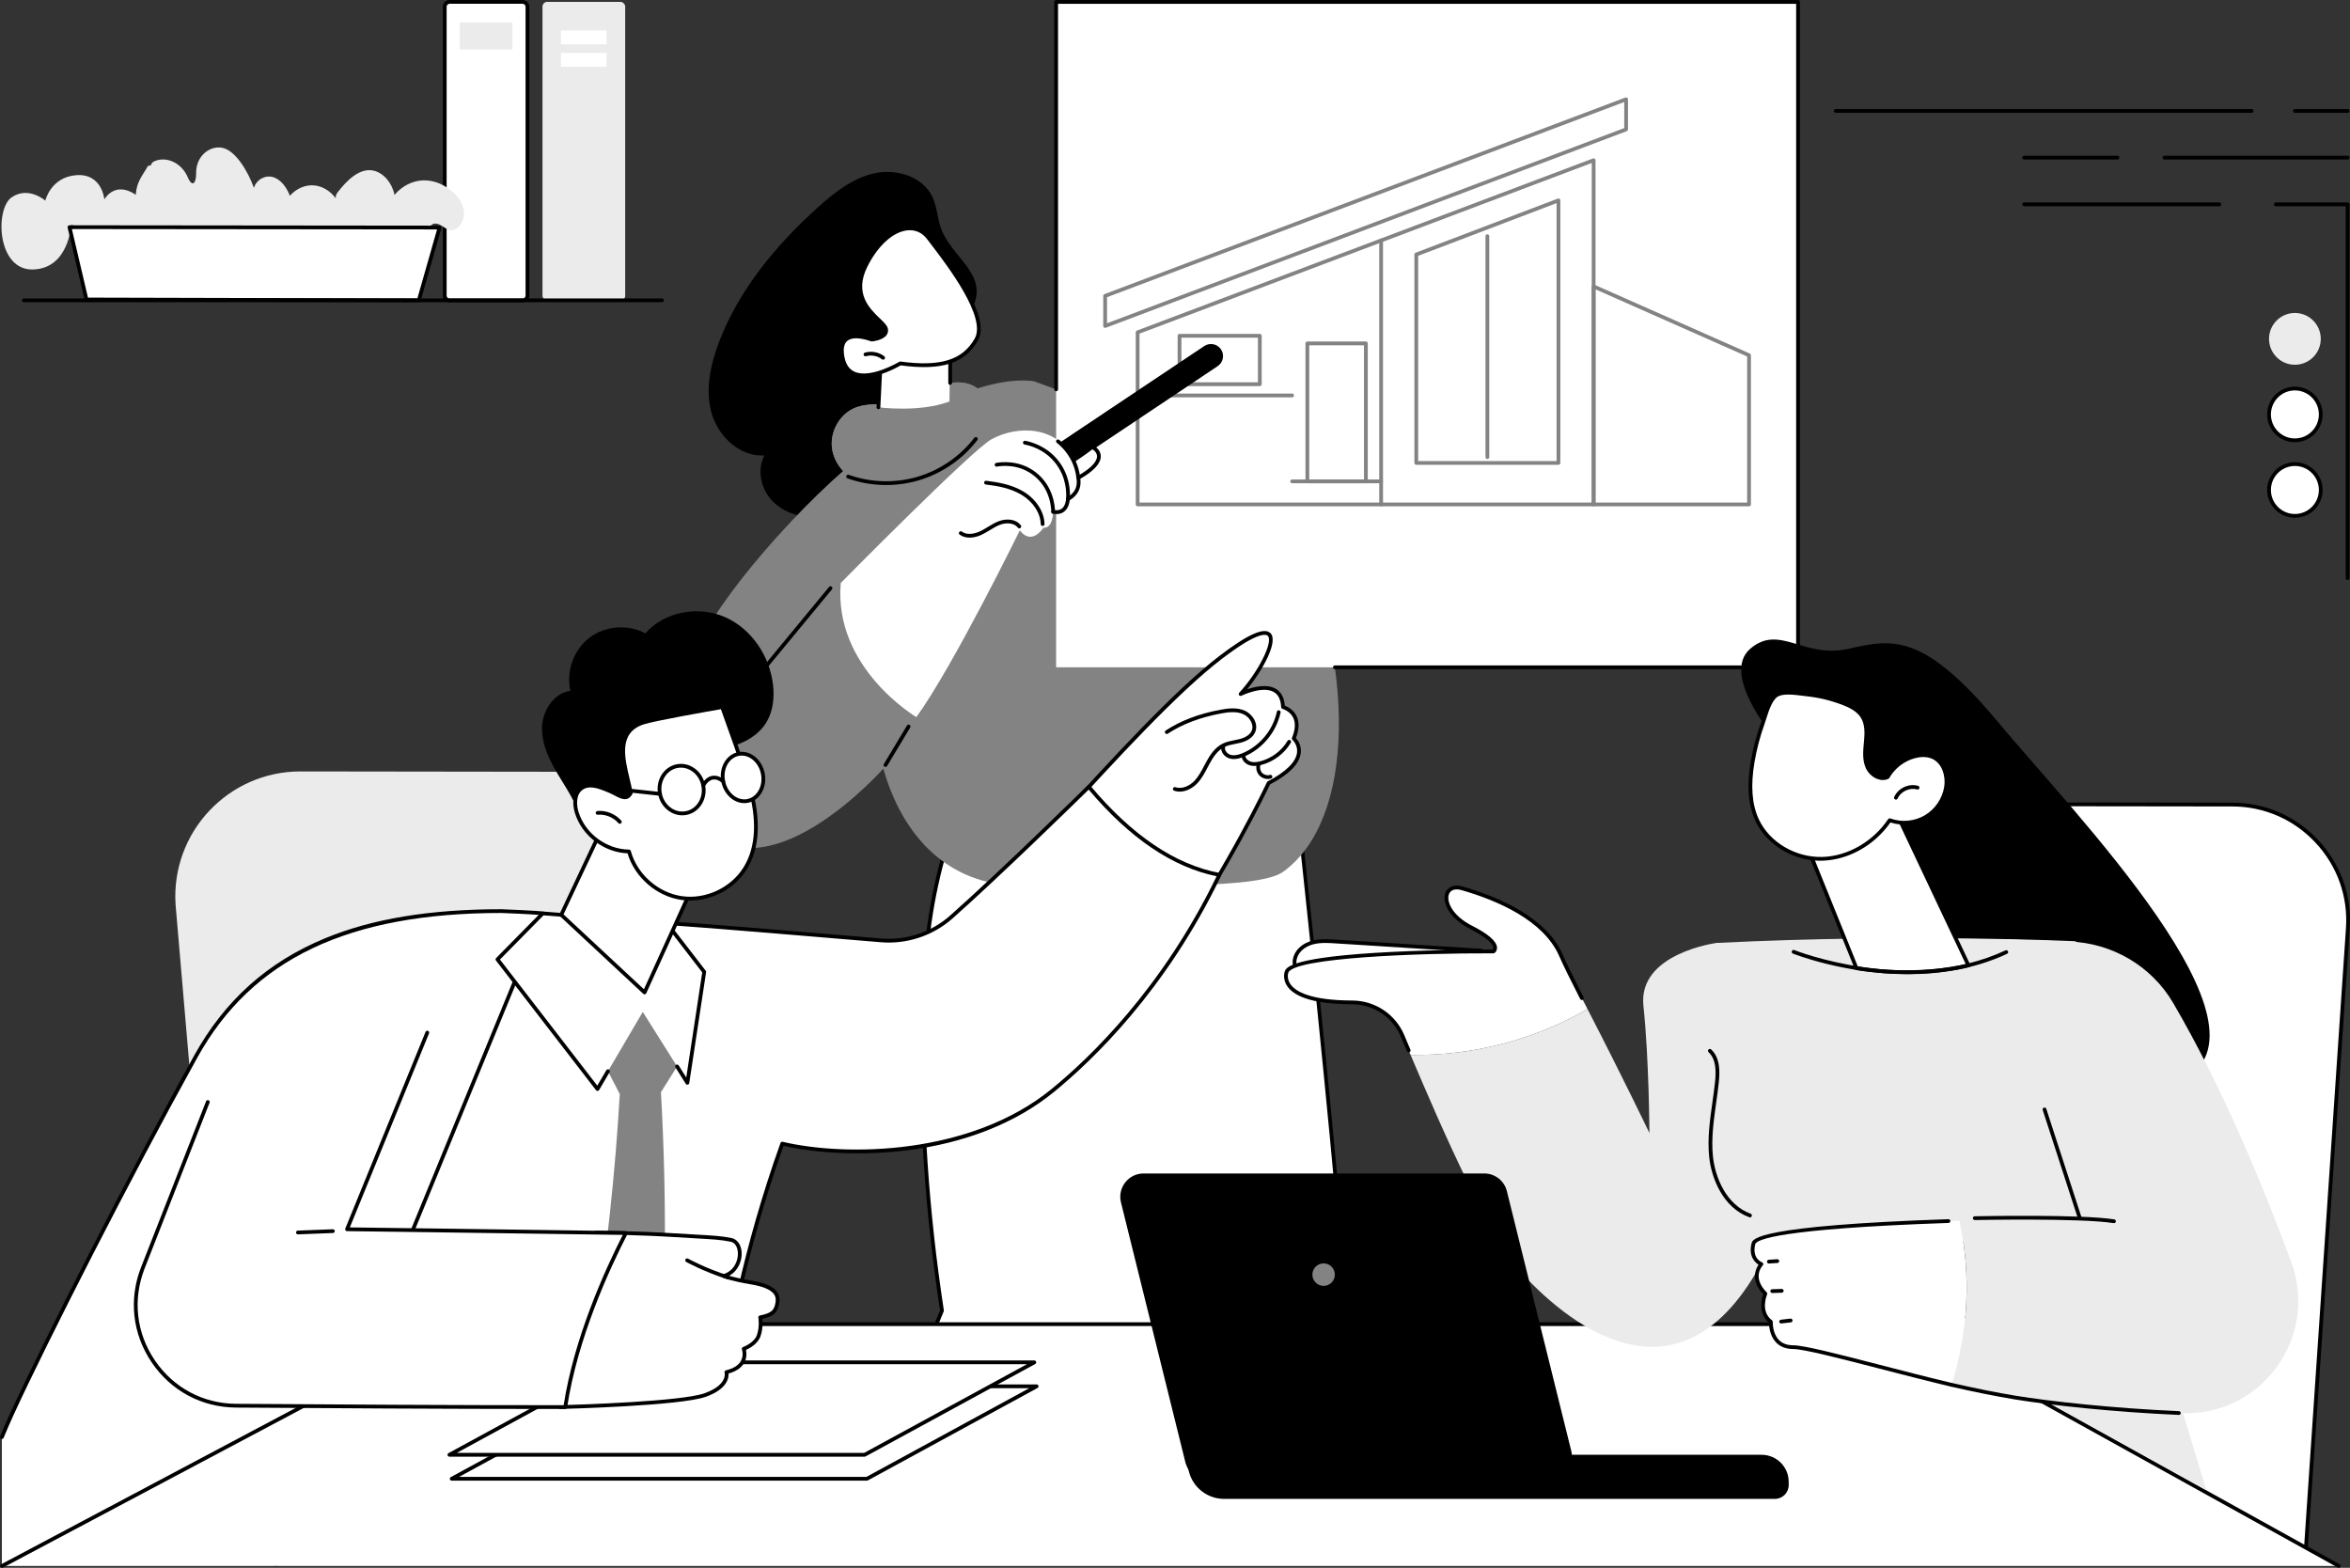 <svg xmlns="http://www.w3.org/2000/svg" id="Ebene_2" viewBox="0 0 2743.13 1830"><rect x="0" y="0" width="2743.13" height="1830" fill="#333333" stroke="none"/><defs><style>      .cls-1 {        fill: #838383;      }      .cls-2 {        fill: #fff;      }      .cls-3 {        fill: #ebebeb;      }    </style></defs><g id="Illustration"><g id="Meeting_architect"><g><g><g><path class="cls-2" d="M1584.62,1682.4c-25.79-365.83-84.51-872.74-85.45-876.59h-313.42l-33.18,61.84c-16.39,31.62-36.77,77.09-51.98,134.26-4.47,16.81-15.42,60.65-20.7,125.69-12.7,156.44,13.7,358.09,19.69,402.23-20.93,50.86-41.86,101.72-62.79,152.58h547.83Z"></path><path d="M1036.79,1684.6c-.28,0-.56-.05-.84-.17-1.12-.46-1.66-1.75-1.2-2.87l62.56-152.01c-17.61-115.43-25.27-229.06-22.75-337.73,1.86-80.34,8.56-133.75,23.91-190.48,12.54-46.38,30.08-91.7,52.14-134.69l33.2-61.87c.38-.71,1.13-1.16,1.94-1.16h313.42c1.01,0,1.9.7,2.14,1.68.33,1.37,59.45,507.45,85.5,876.95.09,1.21-.83,2.26-2.04,2.35-1.21.08-2.26-.83-2.35-2.04-25.12-356.26-80.73-840.83-85.16-874.54h-310.2l-32.56,60.67c-21.9,42.68-39.33,87.71-51.79,133.79-15.24,56.37-21.9,109.48-23.75,189.44-2.52,108.61,5.15,222.19,22.79,337.57.06.4.01.8-.14,1.17l-62.79,152.58c-.35.85-1.17,1.36-2.04,1.36Z"></path></g><path d="M1099.88,270.25c-5.68-13.01-5.53-28.05-11.7-40.83-11.36-23.55-41.87-32.74-67.41-27.17-25.54,5.57-46.96,22.52-66.36,40.04-48.74,43.99-91.98,96.02-115.27,157.41-10.04,26.47-16.22,55.83-8.34,83.02s33.26,50.79,61.5,48.83c-8.58,16.19-4.58,37.33,7.42,51.17,12.01,13.84,30.74,20.73,49.06,20.91,18.32.18,36.26-5.79,52.5-14.27,43.21-22.54,76.21-63.83,88.66-110.95,5.43-20.53,7.07-41.93,13.29-62.27,6.17-20.14,18.75-35.3,29.55-52.95,24.3-39.75-18.53-60.04-32.89-92.93Z"></path><g><path class="cls-1" d="M1502.91,590.78c-24.03-15.47-49.48-30.85-76.41-45.92-77.08-43.14-151.3-75.38-219.19-99.72,0,0-107.33-24.41-284.4,164.2-177.07,188.61-165.28,297.61-100.01,359.22,79.13,74.7,208.17-71.4,208.17-71.4,8.15,28.75,29.06,85.57,82.25,116.5,35.1,20.41,69.25,20.82,98.12,20.81,175.23-.03,262.84.4,287.01-17.35,82.24-60.41,87.88-239.01,4.45-426.33Z"></path><path d="M1462.45,721.61c-.54,0-1.07-.19-1.49-.58l-130.24-120.32c-12.05-11.14-27.42-28.01-21.74-45.87.37-1.16,1.61-1.79,2.76-1.43,1.16.37,1.8,1.61,1.43,2.77-4.92,15.47,9.36,30.98,20.53,41.31l130.24,120.32c.89.82.95,2.22.12,3.11-.43.47-1.03.71-1.62.71Z"></path><path d="M864.06,816.31c-.49,0-.99-.17-1.4-.5-.94-.77-1.07-2.16-.3-3.1l105.37-127.59c.77-.94,2.16-1.07,3.1-.3.94.77,1.07,2.16.3,3.1l-105.37,127.59c-.44.53-1.07.8-1.7.8Z"></path><path d="M1033.58,895.18c-.38,0-.78-.1-1.13-.31-1.04-.63-1.38-1.98-.75-3.02l27-44.98c.62-1.04,1.98-1.38,3.02-.75,1.04.63,1.38,1.98.75,3.02l-27,44.98c-.41.69-1.14,1.07-1.89,1.07Z"></path></g><g><path class="cls-1" d="M1040.3,470.92c18.2-2.09,34.18-12.54,51.24-19.21,17.06-6.67,38.51-8.78,51.9,3.71,10.46,9.75,12.69,26.28,7.89,39.75-4.8,13.47-15.54,24.13-27.57,31.87-12.03,7.74-25.46,12.97-38.5,18.84-12.45,5.59-24.68,11.83-37.72,15.84-13.04,4.02-27.18,5.72-40.34,2.08-18.71-5.18-33.89-22.05-36.08-41.34-2.19-19.29,9.38-39.61,27.46-46.67,19.78-7.73,43.69-.13,62.39-10.2l-20.67,5.33Z"></path><path class="cls-1" d="M1040.3,470.92c18.2-2.09,34.18-12.54,51.24-19.21,17.06-6.67,38.51-8.78,51.9,3.71,10.46,9.75,12.69,26.28,7.89,39.75-4.8,13.47-15.54,24.13-27.57,31.87-12.03,7.74-25.46,12.97-38.5,18.84-12.45,5.59-24.68,11.83-37.72,15.84-13.04,4.02-27.18,5.72-40.34,2.08-18.71-5.18-33.89-22.05-36.08-41.34-2.19-19.29,9.38-39.61,27.46-46.67,19.78-7.73,43.69-.13,62.39-10.2l-20.67,5.33Z"></path><path class="cls-2" d="M1027.89,424.34l-2.51,51.05s47.79,6.47,82.93-6.75l.8-66.49s-61.4.47-81.22,22.2Z"></path><path d="M1025.39,477.59s-.07,0-.11,0c-1.21-.06-2.15-1.09-2.09-2.31l2.51-51.04c.03-.51.23-1,.57-1.37,20.23-22.18,80.28-22.9,82.83-22.92.67-.02,1.15.22,1.57.64.42.41.65.98.65,1.56v44.86c0,1.22-.98,2.2-2.2,2.2s-2.2-.99-2.2-2.2v-42.61c-10.97.35-59.52,2.89-76.86,20.86l-2.47,50.24c-.06,1.18-1.03,2.09-2.2,2.09Z"></path><g><g><path class="cls-2" d="M1017.43,396.33s19.5-1.73,16.74-12.61c-2.75-10.89-45.53-28.91-23.92-72.93,21.61-44.03,56.64-55.62,73.69-33.01,17.05,22.61,71.75,90.25,55.71,118.56-16.04,28.31-45.83,33.7-88.75,27.86,0,0-58.78,35.43-67.25-6.54-7.69-38.04,33.78-21.32,33.78-21.32Z"></path><path d="M1008.4,440.37c-4.43,0-8.7-.69-12.53-2.37-7.55-3.32-12.39-10.02-14.39-19.91-2.25-11.16-.65-19.1,4.77-23.6,9.7-8.06,28.06-1.68,31.47-.4,3.34-.38,11.03-1.97,13.64-5.65.87-1.23,1.08-2.55.67-4.18-.57-2.25-4-5.54-7.96-9.36-12.13-11.66-32.44-31.18-15.8-65.08,13.07-26.63,32.03-43.59,50.72-45.37,10.62-1.01,20.11,3.25,26.71,12,1.25,1.66,2.7,3.55,4.31,5.66,21.79,28.5,67.14,87.81,51.56,115.31-15.16,26.75-42.17,35.46-90.2,29.05-4.1,2.38-24.87,13.89-42.96,13.89ZM999.44,394.85c-3.89,0-7.66.77-10.37,3.02-4.07,3.39-5.17,9.9-3.26,19.34,1.7,8.4,5.68,14.04,11.84,16.75,18.72,8.24,51.79-11.46,52.12-11.66.43-.26.93-.37,1.43-.3,46.45,6.32,72.33-1.69,86.54-26.76,14.15-24.96-31.67-84.88-51.23-110.46-1.62-2.12-3.08-4.02-4.33-5.68-5.73-7.59-13.61-11.14-22.78-10.27-16.89,1.61-34.97,18.06-47.18,42.93-15.23,31.01,2.9,48.44,14.9,59.97,4.64,4.46,8.3,7.98,9.18,11.45.72,2.85.25,5.55-1.35,7.81-4.42,6.22-16.02,7.42-17.33,7.54-.35.02-.69-.02-1.01-.15-.13-.05-8.9-3.52-17.16-3.52Z"></path></g><path d="M1030.89,419.83c-.47,0-.95-.15-1.35-.46-5.2-4.03-12.36-5.4-18.68-3.56-1.19.34-2.39-.33-2.73-1.5-.34-1.17.33-2.39,1.5-2.73,7.65-2.23,16.31-.57,22.61,4.3.96.74,1.14,2.13.39,3.09-.43.56-1.08.85-1.74.85Z"></path></g><path d="M1034.45,566.13c-15.37,0-30.74-2.6-45.23-7.79-1.14-.41-1.74-1.67-1.33-2.81.41-1.15,1.67-1.74,2.81-1.33,25.67,9.18,54.22,9.99,80.37,2.28,26.15-7.71,49.69-23.88,66.28-45.52.74-.96,2.12-1.15,3.09-.41.97.74,1.15,2.12.41,3.09-17.15,22.38-41.49,39.09-68.53,47.06-12.29,3.62-25.08,5.43-37.87,5.43Z"></path></g></g><g><g><rect class="cls-2" x="1232.82" y="2.23" width="866.01" height="776.65" transform="translate(3331.65 781.11) rotate(180)"></rect><path d="M2098.83,781.08h-540.62c-1.22,0-2.2-.99-2.2-2.2s.98-2.2,2.2-2.2h538.42V4.43h-861.6v450.06c0,1.22-.98,2.2-2.2,2.2s-2.2-.99-2.2-2.2V2.23c0-1.22.98-2.2,2.2-2.2h866.01c1.22,0,2.2.99,2.2,2.2v776.65c0,1.22-.98,2.2-2.2,2.2Z"></path></g><g><path class="cls-1" d="M1860.22,590.99h-532.3c-1.22,0-2.2-.99-2.2-2.2v-200.88c0-.92.57-1.74,1.42-2.06l532.3-200.88c.68-.26,1.44-.16,2.03.25.6.41.95,1.09.95,1.81v401.76c0,1.22-.98,2.2-2.2,2.2ZM1330.13,586.59h527.89V190.22l-527.89,199.22v197.16Z"></path><path class="cls-1" d="M1290,382.72c-.44,0-.88-.13-1.25-.39-.6-.41-.95-1.09-.95-1.81v-35.14c0-.92.57-1.74,1.42-2.06l608.14-229.5c.68-.26,1.44-.16,2.03.25.6.41.95,1.09.95,1.81v35.14c0,.92-.57,1.74-1.42,2.06l-608.14,229.5c-.25.1-.52.14-.78.14ZM1292.21,346.9v30.44l603.74-227.84v-30.44l-603.74,227.84ZM1898.15,151.01h.02-.02Z"></path><path class="cls-1" d="M2041.64,590.99h-181.42c-1.22,0-2.2-.99-2.2-2.2v-254.45c0-.74.38-1.44,1-1.85.63-.41,1.41-.47,2.09-.17l181.42,80.35c.8.35,1.31,1.14,1.31,2.01v174.1c0,1.22-.98,2.2-2.2,2.2ZM1862.42,586.59h177.02v-170.46l-177.02-78.4v248.86Z"></path><path class="cls-1" d="M1612.17,590.99c-1.22,0-2.2-.99-2.2-2.2v-308.15c0-1.22.98-2.2,2.2-2.2s2.2.99,2.2,2.2v308.15c0,1.22-.98,2.2-2.2,2.2Z"></path><path class="cls-1" d="M1508.27,463.77h-180.34c-1.22,0-2.2-.99-2.2-2.2s.98-2.2,2.2-2.2h180.34c1.22,0,2.2.99,2.2,2.2s-.98,2.2-2.2,2.2Z"></path><path class="cls-1" d="M1594.38,564.05h-68.31c-1.22,0-2.2-.99-2.2-2.2v-161.04c0-1.22.98-2.2,2.2-2.2h68.31c1.22,0,2.2.99,2.2,2.2v161.04c0,1.22-.98,2.2-2.2,2.2ZM1528.27,559.65h63.91v-156.63h-63.91v156.63Z"></path><path class="cls-1" d="M1612.17,564.05h-103.9c-1.22,0-2.2-.99-2.2-2.2s.98-2.2,2.2-2.2h103.9c1.22,0,2.2.99,2.2,2.2s-.98,2.2-2.2,2.2Z"></path><path class="cls-1" d="M1470.56,450.65h-93.72c-1.22,0-2.2-.99-2.2-2.2v-56.52c0-1.22.98-2.2,2.2-2.2h93.72c1.22,0,2.2.99,2.2,2.2v56.52c0,1.22-.98,2.2-2.2,2.2ZM1379.04,446.24h89.32v-52.11h-89.32v52.11Z"></path><path class="cls-1" d="M1819.18,542.57h-165.97c-1.22,0-2.2-.99-2.2-2.2v-243.31c0-.91.57-1.73,1.42-2.06l165.97-63.18c.68-.26,1.44-.17,2.03.24.6.41.95,1.09.95,1.81v306.49c0,1.22-.98,2.2-2.2,2.2ZM1655.42,538.17h161.56V237.08l-161.56,61.51v239.59Z"></path><path class="cls-1" d="M1736.2,535.75c-1.22,0-2.2-.99-2.2-2.2v-257.88c0-1.22.98-2.2,2.2-2.2s2.2.99,2.2,2.2v257.88c0,1.22-.98,2.2-2.2,2.2Z"></path></g></g><g><path d="M1140.21,610.33c-3.54-.72-6.8-2.78-8.95-6.03-4.3-6.49-2.53-15.24,3.96-19.55l270.53-180.85c6.49-4.3,15.24-2.53,19.55,3.96,4.3,6.49,2.53,15.24-3.96,19.55l-270.53,180.85c-3.24,2.15-7.06,2.78-10.59,2.07Z"></path><g><path class="cls-2" d="M981.4,680.45s153.18-155.19,175.94-167.72c30.22-16.63,79.11-16.7,98,27.21l21.55-16.9s21.56,12.15-18.2,34.62c1.83,11.09-2.29,19.37-12.14,24.92,0,0-.43,18.27-17.23,14.79,0,0,0,19.63-11.36,18.63,0,0-13.37,21.45-27.57,3.13,0,0-77.84,158.78-120.74,217.89,0,0-96.88-57.27-88.26-156.57Z"></path><path d="M1233.37,600.01c-1.41,0-2.91-.16-4.48-.49-1.19-.25-1.96-1.41-1.71-2.6.24-1.19,1.41-1.95,2.6-1.71,4.11.85,7.39.31,9.79-1.59,4.49-3.57,4.79-11.03,4.79-11.1.02-.78.44-1.49,1.12-1.87,9.1-5.13,12.72-12.53,11.05-22.64-.15-.91.28-1.82,1.09-2.27,18.9-10.69,22.9-18.44,22.92-23.06.02-4.94-4.53-7.62-4.73-7.73-1.05-.6-1.42-1.95-.82-3,.6-1.05,1.92-1.43,2.99-.83.28.16,6.95,4,6.96,11.52,0,8.21-8.01,17.02-23.85,26.19,1.32,10.86-2.86,19.28-12.42,25.07-.29,2.75-1.49,9.3-6.36,13.18-2.46,1.96-5.46,2.94-8.94,2.94Z"></path><path d="M1258.7,559.86c-1.1,0-2.06-.83-2.18-1.95-.78-6.84-2.68-13.41-5.63-19.55-3.99-8.29-9.98-15.73-17.31-21.51-.95-.75-1.12-2.14-.37-3.09.75-.95,2.14-1.12,3.09-.37,7.85,6.2,14.27,14.17,18.55,23.06,3.17,6.58,5.2,13.63,6.04,20.96.14,1.21-.73,2.3-1.94,2.44-.08,0-.17.01-.25.01Z"></path><path d="M1246.56,584.78c-.06,0-.13,0-.19,0-1.21-.11-2.11-1.17-2-2.38.62-7.13.63-25.51-12.68-42.2-12.47-15.65-29.17-20.14-35.77-21.35-1.2-.22-1.99-1.37-1.77-2.56.22-1.19,1.37-1.98,2.56-1.77,7.09,1.3,25.02,6.13,38.43,22.93,14.29,17.93,14.29,37.67,13.62,45.33-.1,1.15-1.06,2.01-2.19,2.01Z"></path><path d="M1229.33,599.57c-1.21,0-2.2-.98-2.2-2.19-.02-4.52-1.12-27.86-21.35-43.04-17.35-13.02-36.6-10.72-42.1-9.7-1.19.22-2.34-.57-2.56-1.76-.22-1.2.57-2.34,1.76-2.57,5.93-1.1,26.75-3.59,45.54,10.51,21.89,16.43,23.09,41.65,23.11,46.54,0,1.22-.98,2.21-2.19,2.21h0Z"></path><path d="M1217.05,613.91c-1.19,0-2.16-.94-2.2-2.14-.36-12.98-8.92-26.07-22.34-34.17-12.98-7.83-28.41-10.49-41.8-12.05-1.21-.14-2.07-1.23-1.93-2.44.14-1.21,1.24-2.08,2.44-1.93,13.86,1.62,29.87,4.39,43.56,12.66,14.69,8.86,24.06,23.35,24.47,37.81.03,1.22-.92,2.23-2.14,2.26-.02,0-.04,0-.06,0Z"></path><path d="M1131.89,627.55c-4.44,0-8.46-1.16-11.67-3.48-.99-.71-1.21-2.09-.5-3.07.71-.99,2.08-1.21,3.07-.5,7.6,5.47,18.33,1.05,21.44-.43,3.02-1.44,5.99-3.25,8.85-4.99,4.16-2.53,8.46-5.15,13.2-6.87,8.37-3.04,19.45-2.68,25.32,4.96.74.96.56,2.34-.4,3.09-.96.74-2.34.56-3.09-.4-4.5-5.85-13.7-5.92-20.33-3.51-4.34,1.57-8.26,3.96-12.42,6.49-2.96,1.8-6.02,3.67-9.25,5.2-4.9,2.34-9.77,3.51-14.23,3.51Z"></path></g></g></g><g><g><path d="M2740.36,131.68h-61.55c-1.22,0-2.2-.99-2.2-2.2s.98-2.2,2.2-2.2h61.55c1.22,0,2.2.99,2.2,2.2s-.98,2.2-2.2,2.2Z"></path><path d="M2628.25,131.68h-485.38c-1.22,0-2.2-.99-2.2-2.2s.98-2.2,2.2-2.2h485.38c1.22,0,2.2.99,2.2,2.2s-.98,2.2-2.2,2.2Z"></path><path d="M2740.36,186.19h-213.82c-1.22,0-2.2-.99-2.2-2.2s.98-2.2,2.2-2.2h213.82c1.22,0,2.2.99,2.2,2.2s-.98,2.2-2.2,2.2Z"></path><path d="M2471.74,186.19h-108.98c-1.22,0-2.2-.99-2.2-2.2s.98-2.2,2.2-2.2h108.98c1.22,0,2.2.99,2.2,2.2s-.98,2.2-2.2,2.2Z"></path><path d="M2740.36,677.01c-1.22,0-2.2-.99-2.2-2.2V240.7h-81.58c-1.22,0-2.2-.99-2.2-2.2s.98-2.2,2.2-2.2h83.78c1.22,0,2.2.99,2.2,2.2v436.32c0,1.22-.98,2.2-2.2,2.2Z"></path><path d="M2590.63,240.7h-227.87c-1.22,0-2.2-.99-2.2-2.2s.98-2.2,2.2-2.2h227.87c1.22,0,2.2.99,2.2,2.2s-.98,2.2-2.2,2.2Z"></path></g><g><ellipse class="cls-3" cx="2678.81" cy="395.53" rx="30.19" ry="30.22"></ellipse><g><ellipse class="cls-2" cx="2678.81" cy="483.73" rx="30.19" ry="30.22"></ellipse><path d="M2678.81,516.15c-17.86,0-32.39-14.54-32.39-32.42s14.53-32.42,32.39-32.42,32.39,14.54,32.39,32.42-14.53,32.42-32.39,32.42ZM2678.81,455.71c-15.43,0-27.99,12.57-27.99,28.02s12.55,28.02,27.99,28.02,27.98-12.57,27.98-28.02-12.55-28.02-27.98-28.02Z"></path></g><g><ellipse class="cls-2" cx="2678.81" cy="571.92" rx="30.19" ry="30.22"></ellipse><path d="M2678.81,604.34c-17.86,0-32.39-14.54-32.39-32.42s14.53-32.42,32.39-32.42,32.39,14.54,32.39,32.42-14.53,32.42-32.39,32.42ZM2678.81,543.9c-15.43,0-27.99,12.57-27.99,28.02s12.55,28.02,27.99,28.02,27.98-12.57,27.98-28.02-12.55-28.02-27.98-28.02Z"></path></g></g></g><g><g><path class="cls-2" d="M2362.04,1636.64l329.04,178.98,49.53-731.94c5.3-78.14-56.6-144.46-134.91-144.56l-333.57-.43,89.91,697.96Z"></path><path d="M2691.08,1817.82c-.36,0-.72-.09-1.05-.27l-329.04-178.98c-.62-.34-1.04-.95-1.13-1.65l-89.91-697.96c-.08-.63.11-1.26.53-1.74.42-.48,1.02-.75,1.65-.75l333.57.43c38.49.05,74.16,15.57,100.42,43.72s39.29,64.79,36.69,103.2l-49.53,731.94c-.05.75-.48,1.42-1.14,1.78-.33.18-.69.27-1.06.27ZM2364.08,1635.25l325.03,176.8,49.3-728.52c2.52-37.18-10.09-72.65-35.51-99.89-25.42-27.24-59.94-42.27-97.21-42.32l-331.06-.43,89.45,694.36Z"></path></g><g><path class="cls-3" d="M611.63,1653.28l-351.66,43.57-55.02-640.9c-5.5-84.27,61.43-155.62,145.89-155.51l359.7.47-98.9,752.38Z"></path><g><g><g><path class="cls-2" d="M1357.97,1104.23c2.89,2.04,5.82,4.04,8.75,6.01,69.56-100.65,114.17-196.31,114.17-196.31,55.49-28.76,29.27-51.99,29.27-51.99,12.48-30.11-12.48-36.65-12.48-36.65-1.87-38.82-49.53-15.21-49.53-15.21,33.42-36.24,68.44-113.15-23.6-42.53-53.83,41.3-126.78,121.49-192.62,193.48,28.69,57.54,73.73,106.24,126.04,143.21Z"></path><path d="M1366.72,1112.44c-.42,0-.85-.12-1.23-.38-2.95-1.99-5.89-3.99-8.79-6.04h0c-55.47-39.21-99.3-89.01-126.74-144.02-.41-.81-.27-1.8.34-2.47l4.59-5.02c63.55-69.49,135.58-148.26,188.31-188.72,33.34-25.58,52.97-34.25,60.04-26.51,8.93,9.78-9.2,43.01-27.43,65.29,9.12-3.15,23.48-6.43,33.42-.59,6.23,3.66,9.77,10.28,10.53,19.68,3.07,1.15,9.92,4.45,13.63,11.93,3.48,7.01,3.25,15.69-.68,25.83,2.2,2.46,6.75,8.73,5.65,17.63-1.56,12.58-13.61,24.85-35.82,36.47-4.17,8.8-48.21,100.71-114.03,195.95-.43.62-1.11.95-1.81.95ZM1359.24,1102.43c2.28,1.61,4.59,3.2,6.91,4.77,67.95-98.69,112.3-193.24,112.75-194.19.2-.44.55-.8.98-1.02,20.96-10.87,32.77-22.44,34.14-33.45,1.13-9.11-5.25-14.88-5.32-14.94-.7-.62-.93-1.62-.57-2.49,3.92-9.47,4.38-17.37,1.37-23.49-3.86-7.82-12.29-10.16-12.37-10.19-.92-.25-1.59-1.07-1.64-2.02-.41-8.63-3.26-14.56-8.47-17.61-13.24-7.78-37.64,4.15-37.89,4.27-.96.47-2.1.2-2.74-.65-.64-.85-.57-2.03.14-2.81,22.09-23.94,39.92-59.28,33.47-66.33-1.82-2-11.12-5.95-54.11,27.04-52.42,40.22-124.32,118.84-187.74,188.19l-3.57,3.9c27.16,53.83,70.23,102.57,124.66,141.04Z"></path></g><path d="M1377.09,924.04c-2.12,0-4.28-.32-6.44-1.05-1.15-.39-1.77-1.64-1.38-2.79.39-1.15,1.64-1.77,2.79-1.38,8.44,2.86,17.25-2.22,22.23-7.45,4.81-5.04,8.19-11.49,11.46-17.73.85-1.62,1.7-3.24,2.58-4.84,4.01-7.34,9.79-16.34,18.92-20.83,4.33-2.13,9.02-3.05,13.56-3.95,2-.39,4.07-.8,6.05-1.31,5.13-1.31,11.77-4.07,14.22-9.77,3.13-7.26-2.65-16.23-9.91-19.4-7.86-3.43-17.1-2.39-25.91-.75-24.37,4.54-45.27,12.47-62.1,23.57-1.02.67-2.38.39-3.05-.63-.67-1.01-.39-2.38.63-3.05,17.32-11.42,38.76-19.57,63.71-24.22,9.5-1.77,19.53-2.87,28.48,1.04,9.17,4.01,16.43,15.33,12.19,25.18-3.16,7.34-11.08,10.73-17.18,12.29-2.09.53-4.22.95-6.28,1.36-4.45.88-8.65,1.71-12.47,3.58-8.01,3.94-13.29,12.22-17,18.99-.86,1.58-1.7,3.18-2.54,4.78-3.42,6.51-6.95,13.24-12.18,18.72-4.66,4.88-12.25,9.63-20.39,9.63Z"></path><path d="M1440.22,885.98c-1.56,0-3.14-.18-4.72-.61-5.97-1.61-11.34-7.74-9.8-14.29.28-1.19,1.46-1.92,2.65-1.64,1.18.28,1.92,1.46,1.64,2.65-.92,3.9,2.76,7.98,6.66,9.04,3.74,1.01,8.16.35,13.92-2.08,20.08-8.46,35.37-26.96,39.89-48.27.26-1.19,1.42-1.95,2.61-1.69,1.19.25,1.95,1.42,1.7,2.61-4.82,22.69-21.1,42.39-42.49,51.41-3.16,1.33-7.48,2.88-12.06,2.88Z"></path><path d="M1464.22,894.04c-2.04,0-3.91-.28-5.67-.84-5.31-1.68-9.13-6.26-9.3-11.13-.04-1.21.91-2.23,2.12-2.27,1.24-.05,2.23.91,2.27,2.12.12,3.39,3.22,6.13,6.23,7.09,3.02.96,6.63.83,11.36-.42,13.19-3.47,24.76-12.18,31.74-23.89.62-1.04,1.97-1.39,3.02-.76,1.04.62,1.38,1.97.76,3.02-7.57,12.69-20.11,22.13-34.4,25.89-3.03.8-5.7,1.19-8.14,1.19Z"></path><path d="M1479.93,909.28c-3.63,0-7.28-1.46-9.8-4.09-3.4-3.55-4.59-9.04-2.97-13.67.4-1.15,1.65-1.75,2.8-1.35,1.15.4,1.75,1.66,1.35,2.8-1.09,3.11-.29,6.8,1.99,9.17,2.28,2.38,5.93,3.33,9.09,2.38,1.17-.35,2.39.31,2.74,1.47.35,1.16-.31,2.39-1.47,2.74-1.21.37-2.48.54-3.74.54Z"></path></g><g><path class="cls-2" d="M428.92,1694.64c63.66,2.74,199.54,23.35,298.62,21.65,63.13-1.08,104.3-17.97,112.49-80.54,9.73-74.33,30.17-180.95,73.11-300.86,64.22,15.12,214.08,20.9,315.62-61.94,65.86-53.74,141.04-140.11,194.67-251.82-53.02-9.8-103.78-44.58-152.45-102.72,0,0-100.15,98.46-160.6,152.01-22.47,19.9-52.12,29.7-82.04,27.18-72.96-6.14-209.58-17.55-236.73-19.19-72.77-4.4-200.78-7.85-313.42,11.11-38.93,6.55-72.06,31.97-88.48,67.86-30.06,65.69-80.69,178.81-114.97,268.46-22.99,60.13-8.5,117.4,78.05,162.09,0,0,34.03,16.77,37.92,69.51,2.74,37.03,1.08,35.59,38.19,37.19Z"></path><path d="M715.8,1718.59c-61.31,0-135.09-7.56-195.08-13.7-37.01-3.79-68.98-7.07-91.89-8.05l-3.82-.16c-32.81-1.37-33.82-2.34-36.17-34.8l-.31-4.27c-3.75-50.75-36.37-67.54-36.7-67.7-78.79-40.69-105.4-96.14-79.13-164.85,34.84-91.12,87.02-207.39,115.02-268.59,16.75-36.6,50.43-62.44,90.11-69.12,114.54-19.28,245.85-15.25,313.92-11.13,26.82,1.62,159.86,12.72,236.78,19.2,29.22,2.46,58.51-7.25,80.39-26.64,59.71-52.9,159.51-150.95,160.52-151.93.44-.43,1.01-.64,1.65-.63.61.03,1.19.31,1.58.79,48.63,58.11,99.49,92.41,151.16,101.97.67.12,1.25.56,1.56,1.17.31.61.32,1.33.02,1.95-64.04,133.39-149.82,215.5-195.26,252.57-44.53,36.33-104.33,59.91-172.93,68.19-70.77,8.54-125.01-1.39-142.66-5.37-43.41,121.76-63.3,229.49-72.35,298.56-4,30.57-15.99,51.8-36.65,64.9-17.93,11.37-42.71,16.95-77.98,17.55-3.87.07-7.8.1-11.78.1ZM679.31,1077.2c-62.1,0-134.27,3.31-200.75,14.49-38.24,6.43-70.7,31.33-86.84,66.61-27.98,61.15-80.12,177.32-114.92,268.33-25.69,67.2-.51,119.33,77.01,159.35,1.4.69,35.16,17.92,39.11,71.31l.31,4.28c1.09,15.13,1.64,22.73,5.29,26.24,3.66,3.52,11.35,3.84,26.67,4.48l3.82.16c23.04.99,55.07,4.27,92.15,8.07,63.77,6.53,143.1,14.68,206.34,13.58,71.22-1.22,103.19-24,110.34-78.62,9.11-69.63,29.22-178.43,73.22-301.32.38-1.05,1.47-1.67,2.58-1.4,74.34,17.5,219.25,15.58,313.72-61.51,44.86-36.6,129.31-117.39,192.84-248.49-51.18-10.34-101.42-44.34-149.38-101.1-13.46,13.2-103.48,101.26-158.98,150.42-22.78,20.18-53.25,30.29-83.68,27.73-76.9-6.47-209.9-17.57-236.68-19.19-28.34-1.71-67.67-3.41-112.18-3.41Z"></path></g><polygon class="cls-2" points="815.77 1184.23 809.47 1104.15 620.32 1063.46 347.75 1612.76 681.02 1601.48 815.77 1184.23"></polygon><path class="cls-2" d="M585.13,1063.46c-147,0-281.29,33.81-356.6,169.74-78.56,141.78-175.68,332.77-214.54,417.1-4.13,8.97-8.05,18.03-11.79,27.12v148.78h319.35l312.02-760.04c-3.07-.8-45.28-2.71-48.44-2.71Z"></path><g><path class="cls-2" d="M321.55,1826.2l312.02-760.04c-3.07-.8-45.28-2.71-48.44-2.71-147,0-281.29,33.81-356.6,169.74-78.56,141.78-175.68,332.77-214.54,417.1-4.13,8.97-8.05,18.03-11.79,27.12l319.35,148.78Z"></path><path d="M321.55,1828.41c-.28,0-.56-.05-.84-.17-1.12-.46-1.66-1.75-1.2-2.87l310.93-757.38c-9.68-.84-41.89-2.33-45.31-2.33-178.24,0-290.94,53.58-354.68,168.61-78.2,141.14-175.79,333.03-214.46,416.96-3.9,8.47-7.86,17.57-11.75,27.04-.46,1.12-1.75,1.66-2.87,1.2-1.12-.46-1.66-1.75-1.2-2.87,3.92-9.53,7.9-18.68,11.83-27.21,38.7-84,136.36-276.02,214.61-417.25,35.61-64.28,85.5-109.03,152.5-136.81,55.28-22.92,122.67-34.06,206.03-34.06,2.4,0,45.5,1.86,48.99,2.78.61.16,1.13.58,1.41,1.15.28.57.31,1.23.07,1.82l-312.02,760.04c-.35.85-1.17,1.37-2.04,1.37Z"></path></g><g><polygon class="cls-2" points="2.45 1827.8 534.12 1545.58 2221.03 1545.58 2729.97 1827.8 2.45 1827.8"></polygon><path d="M2.45,1830c-.79,0-1.55-.43-1.95-1.17-.57-1.07-.16-2.41.91-2.98l531.68-282.22c.32-.17.67-.26,1.03-.26h1686.91c.37,0,.74.09,1.07.28l508.94,282.22c1.06.59,1.45,1.93.86,2.99-.59,1.06-1.93,1.45-2.99.86l-508.44-281.94H534.67L3.48,1829.74c-.33.18-.68.26-1.03.26Z"></path></g><path class="cls-1" d="M692.03,1564.27h81.45c1.14-26.61,1.96-53.66,2.37-81.21,1.08-73.01-.62-142.55-4.34-208.24,9.23-14.7,18.46-29.41,27.69-44.11-15.6-24.1-31.21-48.2-46.81-72.3l-60.43,57.7c10.51,20.32,21.01,40.65,31.52,60.98-5.17,88.7-14.96,184.91-31.45,287.19Z"></path><g><g><polygon class="cls-2" points="527.27 1726.04 1011.97 1726.04 1210.05 1618.15 725.34 1618.15 527.27 1726.04"></polygon><path d="M1011.97,1728.25h-484.7c-1.01,0-1.88-.68-2.13-1.66-.25-.97.2-1.99,1.08-2.47l198.08-107.9c.32-.18.69-.27,1.05-.27h484.7c1.01,0,1.88.68,2.13,1.66.25.97-.2,1.99-1.08,2.47l-198.08,107.9c-.32.18-.69.27-1.05.27ZM535.91,1723.84h475.5l189.99-103.5h-475.5l-190,103.5Z"></path></g><g><polygon class="cls-2" points="524.57 1698.06 1009.27 1698.06 1207.35 1590.17 722.65 1590.17 524.57 1698.06"></polygon><path d="M1009.28,1700.27h-484.7c-1.01,0-1.88-.68-2.13-1.66-.25-.97.2-1.99,1.08-2.47l198.08-107.9c.32-.18.69-.27,1.05-.27h484.7c1.01,0,1.88.68,2.13,1.66.25.97-.2,1.99-1.08,2.47l-198.08,107.9c-.32.18-.69.27-1.05.27ZM533.21,1695.86h475.5l189.99-103.5h-475.5l-190,103.5Z"></path></g></g><g><g><g><path class="cls-2" d="M696,1438.75s42.89,0,92.09,3.07c39.06,2.44,50.21,2.34,65.33,5.41,15.11,3.08,14.2,35.61-8.66,42.17,0,0,8.5,3.58,31.96,7.55,23.46,3.97,32.3,11.2,30.83,22.76-1.47,11.56-6.47,15.16-20.17,17.93,0,0,1.92,10.5-1.68,21.15-3.6,10.65-17.58,15.55-17.58,15.55,0,0,7.62,20.56-20.2,27.27,0,0,4.86,16.06-24.72,26.68-29.58,10.62-169.01,14.1-169.01,14.1l41.81-203.64Z"></path><path d="M654.19,1644.59c-.65,0-1.27-.29-1.69-.79-.43-.51-.6-1.2-.47-1.85l41.81-203.64c.21-1.02,1.11-1.76,2.16-1.76.43,0,43.52.04,92.23,3.07,9.62.6,17.54,1.05,24.25,1.42,20.49,1.15,29.84,1.68,41.38,4.03,6.86,1.4,11.52,8.18,11.88,17.29.37,9.52-4.12,21.06-14.62,26.8,4.86,1.39,13.17,3.45,25.97,5.61,16.34,2.76,34.82,8.13,32.65,25.21-1.62,12.74-7.75,16.69-19.9,19.39.39,3.74.75,11.84-2.04,20.12-3.1,9.17-12.86,14.33-17.03,16.16.65,3.01,1.25,8.85-1.87,14.69-3.21,6.03-9.43,10.37-18.49,12.9.37,5.21-1.5,18.16-26.45,27.12-29.58,10.62-163.99,14.08-169.7,14.22-.02,0-.04,0-.06,0ZM697.79,1440.96l-40.89,199.16c19.76-.56,138.93-4.33,165.56-13.89,27.3-9.8,23.4-23.83,23.36-23.97-.18-.58-.11-1.21.2-1.73.3-.53.81-.9,1.39-1.05,8.85-2.14,14.77-5.91,17.6-11.2,3.46-6.49,1.07-13.1,1.05-13.17-.21-.55-.18-1.16.07-1.7.25-.53.71-.94,1.26-1.14.13-.05,13.03-4.69,16.23-14.18,3.36-9.95,1.61-19.95,1.6-20.05-.21-1.18.55-2.31,1.73-2.55,13.36-2.7,17.14-6,18.42-16.05.89-7.02-1.6-15.68-29.01-20.32-23.44-3.96-32.09-7.54-32.45-7.69-.86-.36-1.4-1.23-1.34-2.16s.69-1.73,1.59-1.98c12.33-3.54,17.55-15.31,17.18-24.75-.22-5.58-2.53-11.96-8.36-13.15-11.24-2.29-20.49-2.81-40.75-3.95-6.71-.38-14.65-.82-24.28-1.43-42.96-2.68-81.53-3.02-90.16-3.06Z"></path></g><path d="M849.74,1493.19c-.22,0-.44-.03-.66-.1-26.78-8.4-47.86-19.99-48.07-20.11-1.06-.59-1.45-1.93-.86-2.99.59-1.06,1.92-1.45,2.99-.86.2.11,20.93,11.5,47.26,19.76,1.16.36,1.8,1.6,1.44,2.76-.29.94-1.16,1.54-2.1,1.54Z"></path></g><path class="cls-2" d="M242.59,1286.29l-75.83,193.59c-30.16,76.99,26.21,160.33,108.84,160.9,120.52.83,270.4,1.73,384.26,1.61,12.1-80.49,49.07-161.08,70.72-203.13-166.16-2.4-325.44-4.43-325.44-4.43l93.67-229.51-256.21,80.98Z"></path><path d="M638.67,1644.59c-115.5,0-261.17-.91-363.1-1.62-40.09-.28-75.99-19.49-98.48-52.7-22.52-33.26-27.04-73.79-12.39-111.2l75.83-193.59c.44-1.13,1.73-1.69,2.85-1.25,1.13.44,1.69,1.72,1.25,2.85l-75.83,193.59c-14.11,36.04-9.77,75.08,11.93,107.13,21.67,32,56.25,50.5,94.87,50.77,107.68.75,264.2,1.72,382.35,1.61,12.18-78.51,47.71-156.94,69.03-198.78-163-2.36-320.31-4.36-321.9-4.38-.73,0-1.4-.38-1.81-.99-.4-.61-.48-1.37-.2-2.05l93.67-229.51c.46-1.13,1.75-1.67,2.87-1.21,1.13.46,1.67,1.74,1.21,2.87l-92.45,226.52c23.48.3,170.87,2.2,322.22,4.39.76.01,1.46.41,1.85,1.07.39.65.42,1.46.07,2.14-21.13,41.04-58.39,121.93-70.5,202.45-.16,1.08-1.09,1.87-2.18,1.87-6.93,0-14,.01-21.18.01Z"></path><path d="M347.75,1440.79c-1.18,0-2.15-.93-2.2-2.11-.05-1.22.9-2.24,2.11-2.28l40.8-1.59c1.23-.07,2.24.9,2.28,2.11.05,1.22-.9,2.24-2.11,2.28l-40.8,1.59s-.06,0-.09,0Z"></path></g><polygon class="cls-2" points="802.37 1263.91 750.31 1181.11 697.47 1271.15 580.68 1119.84 633.57 1066.16 778 1077.33 822.03 1134.44 802.37 1263.91"></polygon><path d="M697.47,1273.35c-.68,0-1.32-.31-1.74-.86l-116.79-151.31c-.67-.87-.6-2.11.18-2.89l52.89-53.68c.45-.46,1.09-.7,1.74-.65l144.43,11.17c.62.05,1.19.36,1.57.85l44.03,57.11c.37.48.52,1.08.43,1.67l-19.66,129.47c-.14.91-.83,1.64-1.73,1.82-.91.19-1.82-.21-2.31-.98l-12.01-19.11c-.65-1.03-.34-2.39.69-3.03,1.03-.65,2.39-.34,3.03.69l8.86,14.09,18.63-122.69-42.86-55.59-142.43-11.01-50.83,51.59,113.62,147.21,10.56-17.98c.62-1.05,1.96-1.4,3.01-.78s1.4,1.96.78,3.01l-12.2,20.79c-.37.63-1.03,1.04-1.76,1.08-.05,0-.09,0-.14,0Z"></path></g><g><g><path class="cls-2" d="M810.36,1030.8l-57.97,127.6-97.27-90.57,54.84-116.43s68.98,30.73,100.39,79.4Z"></path><path d="M752.39,1160.6c-.55,0-1.09-.21-1.5-.59l-97.26-90.57c-.7-.65-.9-1.68-.49-2.55l54.84-116.43c.51-1.08,1.78-1.56,2.89-1.07.69.31,69.94,31.56,101.35,80.22.41.63.46,1.42.15,2.1l-57.97,127.6c-.29.64-.88,1.11-1.57,1.25-.14.03-.29.04-.43.04ZM657.81,1067.31l93.85,87.39,56.21-123.72c-28-42.45-85.51-71.29-96.83-76.67l-53.22,113Z"></path></g><g><path d="M651.11,903.63c-10.02-16.79-19-35.29-18.39-54.83.61-19.54,13.78-39.92,33.16-42.5-5.33-22.5,3.65-47.75,22-61.82,18.35-14.07,45.07-16.2,65.41-5.21,22.26-25.52,62-32.57,93.01-18.96,31.01,13.6,52.26,45.55,56.04,79.19,1.63,14.46.17,29.7-7.02,42.35-10.06,17.71-30.1,27.93-50.22,31.09-11.46,1.8-24.49,2.23-32.28,10.83-4.84,5.34-6.49,12.72-8.79,19.55-8.15,24.14-26.8,44.52-50.12,54.77-18.99,8.35-51.77,13.3-70.56,1.27-7.28-4.66-8.64-13.55-12.18-21.04-5.73-12.09-13.22-23.24-20.06-34.71Z"></path><g><g><path class="cls-2" d="M874.78,916.88c9.24,31.91,12.5,68.33-4.93,96.6-15.18,24.63-45.64,38.87-74.28,34.72-28.63-4.14-53.81-26.44-61.38-54.36-27.13-.27-53-19.58-60.98-45.5-3-9.75-2.84-22.09,5.37-28.14,9.38-6.92,22.41-1.43,33.16,3.09,10.75,4.52,18.83,12.55,24.53,2.38-4.06-25.7-23.78-69.39,13.98-82.13,14.05-4.74,92.68-18.25,92.68-18.25,0,0,26.88,74.38,31.86,91.58Z"></path><path d="M805.48,1051.11c-3.42,0-6.83-.24-10.23-.73-28.88-4.18-54.44-26.43-62.74-54.38-27.61-1.02-53.26-20.56-61.41-47.02-3.16-10.25-3.19-23.66,6.16-30.56,10.39-7.66,24.2-1.85,35.3,2.83,2.51,1.06,4.8,2.26,7.02,3.41,8.26,4.32,11.39,5.4,14.39.58-.75-4.48-1.96-9.53-3.23-14.85-5.85-24.44-13.87-57.91,18.81-68.93,14.05-4.74,89.79-17.78,93.01-18.33,1.04-.18,2.08.42,2.44,1.42,1.1,3.04,26.96,74.64,31.9,91.72,11.76,40.63,10.02,73.73-5.18,98.37-13.8,22.39-40.01,36.48-66.24,36.48ZM689.28,919.11c-3.41,0-6.61.81-9.4,2.87-7.51,5.54-7.16,17.32-4.57,25.72,7.76,25.2,32.53,43.69,58.9,43.95.99,0,1.84.67,2.1,1.62,7.34,27.05,31.84,48.74,59.58,52.76,27.73,4.02,57.38-9.84,72.09-33.7,14.51-23.54,16.09-55.45,4.69-94.84-4.48-15.48-27.12-78.41-31.19-89.71-11.86,2.06-77.98,13.62-90.53,17.85-28.87,9.74-22,38.43-15.94,63.74,1.37,5.72,2.66,11.13,3.43,15.97.08.49-.01.99-.26,1.42-5.47,9.75-13.18,5.72-20.65,1.82-2.13-1.12-4.34-2.27-6.66-3.25-7.08-2.98-14.78-6.22-21.6-6.22Z"></path></g><path d="M723.5,961.52c-.61,0-1.23-.26-1.66-.76-5.89-6.8-15.14-10.54-24.08-9.76-1.29.11-2.28-.79-2.38-2-.11-1.21.79-2.28,2-2.38,10.34-.91,20.99,3.42,27.79,11.26.8.92.7,2.31-.22,3.1-.42.36-.93.54-1.44.54Z"></path></g></g><g><g><path class="cls-2" d="M844.2,912.05c2.99,15.12,15.75,25.33,28.52,22.81,12.77-2.52,20.69-16.82,17.71-31.94-2.99-15.12-15.75-25.33-28.52-22.81-12.77,2.52-20.69,16.82-17.71,31.94Z"></path><path d="M868.84,937.44c-12.4,0-23.91-10.36-26.8-24.96-3.22-16.28,5.51-31.77,19.44-34.52,6.81-1.35,13.83.51,19.73,5.23,5.79,4.63,9.83,11.49,11.38,19.31,3.22,16.28-5.51,31.77-19.44,34.52-1.44.28-2.88.42-4.31.42ZM846.36,911.62c2.75,13.9,14.35,23.36,25.94,21.08,11.55-2.28,18.72-15.45,15.97-29.35-1.34-6.8-4.83-12.74-9.81-16.73-4.87-3.9-10.6-5.44-16.13-4.35-11.55,2.28-18.72,15.45-15.97,29.35Z"></path></g><path d="M796.42,951.67c-13.25,0-25.33-10.15-28.19-24.62-3.22-16.28,6.46-31.96,21.57-34.94,7.35-1.46,14.86.28,21.15,4.87,6.24,4.56,10.52,11.39,12.08,19.25,3.22,16.28-6.46,31.96-21.56,34.94-1.69.33-3.38.49-5.04.49ZM794.88,896.01c-1.41,0-2.82.14-4.23.41-12.72,2.51-20.84,15.87-18.1,29.77,2.74,13.9,15.32,23.16,28.06,20.66,12.72-2.51,20.84-15.87,18.09-29.77-1.33-6.77-5.01-12.64-10.35-16.55-4.07-2.98-8.74-4.53-13.47-4.53Z"></path><path d="M820.87,918.86c-.39,0-.78-.1-1.13-.32-1.04-.63-1.38-1.98-.75-3.02,3.62-6,7.99-9.37,13.01-10.01,7.52-.97,13.49,4.72,13.74,4.96.87.85.89,2.24.04,3.11-.85.87-2.24.89-3.11.05-.09-.08-4.72-4.46-10.14-3.75-3.6.48-6.89,3.14-9.77,7.92-.41.68-1.14,1.06-1.89,1.06Z"></path><path d="M770.4,928.82c-.08,0-.16,0-.24-.01l-46.85-5.08c-1.21-.13-2.08-1.22-1.95-2.43.13-1.21,1.23-2.09,2.42-1.95l46.85,5.08c1.21.13,2.08,1.22,1.95,2.43-.12,1.13-1.08,1.96-2.19,1.96Z"></path></g></g></g><g><path d="M2068.05,857.27s-59.03-70.75-24.98-100.04c34.06-29.29,62.27,11.75,114.01.15,51.74-11.61,87.71-19.64,175.55,85.86,87.84,105.5,334.76,358.32,214.01,417.54-120.75,59.23-478.59-403.51-478.59-403.51Z"></path><g><g><g><path class="cls-2" d="M1512.27,1116.59c2.98-8.44,11.24-14.15,19.89-16.46,8.65-2.31,17.78-1.76,26.72-1.19,56.85,3.59,113.69,7.18,170.54,10.77-37.99,19.88-80.63,28.63-123.17,31.09-17.68,1.02-106.61,11.55-93.98-24.22Z"></path><path d="M1563.89,1145.22c-21.46,0-43.97-2.53-51.92-12.88-3.45-4.49-4.05-10.04-1.77-16.48,2.96-8.4,10.97-15.07,21.4-17.85,9.09-2.42,18.83-1.81,27.42-1.26l170.54,10.77c.98.06,1.81.77,2.01,1.74.2.97-.26,1.95-1.13,2.41-34.45,18.02-76.19,28.57-124.06,31.34-1.63.09-3.86.27-6.57.48-8.76.69-22.12,1.73-35.92,1.73ZM1547.03,1100.65c-4.84,0-9.65.38-14.3,1.62-9.03,2.41-15.9,8.04-18.38,15.06-1.77,5.02-1.41,9.05,1.11,12.33,11.61,15.12,64.21,11,84.01,9.44,2.74-.21,5.01-.39,6.66-.49,43.92-2.54,82.56-11.69,115.02-27.22l-162.4-10.26c-3.87-.25-7.8-.49-11.71-.49ZM1512.27,1116.59h.02-.02Z"></path></g><g><path class="cls-2" d="M1822.11,1115.19c-21.35-49.12-91.23-71.34-115.5-78.33-24.27-6.99-27.63,26.16,10.79,45.69,38.43,19.53,25.9,27.99,25.9,27.99,0,0-230.45-.74-241.39,23.67,0,0-14.47,35.5,76.45,35.82,25.74.09,48.94,15.51,58.88,39.25,2.81,6.71,5.95,14.15,9.31,22.05,71.96,1.19,144.2-17.49,206.54-53.47-14.09-27.26-25.57-50.19-30.99-62.66Z"></path><path d="M1644.33,1228.28c-.86,0-1.67-.5-2.02-1.34-2.98-7.02-4.04-9.55-6.21-14.72l-.88-2.11c-9.61-22.94-31.92-37.81-56.86-37.9-40.99-.14-66.52-7.3-75.88-21.27-6-8.96-2.74-17.23-2.6-17.58,1.86-4.15,7.42-16.55,126.72-22.35,54.43-2.64,108.3-2.72,115.83-2.68.31-.41.7-1.15.6-2.26-.22-2.53-3.25-9.68-26.64-21.57-24.82-12.61-33.52-31.32-29.11-42.52,2.22-5.64,8.62-10.5,19.93-7.24,42.93,12.37,98.07,36.22,116.92,79.57,4.19,9.64,12.38,26.37,24.34,49.73.55,1.08.13,2.41-.95,2.96-1.09.55-2.41.12-2.96-.96-12.01-23.45-20.24-40.26-24.46-49.98-18.17-41.78-72.07-64.99-114.1-77.09-7.19-2.07-12.65-.34-14.61,4.63-3.17,8.05,3.11,24.84,27.01,36.98,18.82,9.57,28.59,18.08,29.04,25.32.21,3.4-1.72,5.66-2.9,6.45-.37.25-.74.29-1.24.38-92.06-.34-231.78,5.42-239.37,22.37-.07.18-2.47,6.5,2.28,13.5,5.89,8.67,23.19,19.05,72.17,19.22,26.71.09,50.61,16.03,60.9,40.6l.88,2.11c2.16,5.17,3.22,7.69,6.2,14.7.48,1.12-.05,2.41-1.16,2.89-.28.12-.57.18-.86.18Z"></path><path class="cls-3" d="M2003.88,1100.6s-92.08,12-85.53,73.44c6.55,61.43,7,148.47,7,148.47,0,0-30.82-64.53-72.25-144.67-62.34,35.98-134.58,54.65-206.54,53.47,38.76,91.21,92.96,216.38,136.05,261.4,60.88,63.6,201.23,168.06,295.04-64.66,93.81-232.72-73.76-327.44-73.76-327.44Z"></path></g></g><g><polygon class="cls-3" points="2516.77 1545.8 2575.42 1739.46 2376.32 1628.92 2156.86 1534.13 2516.77 1545.8"></polygon><path class="cls-3" d="M2003.88,1100.6l-56.83,62.09s39.75,215.43,52.05,244.1c32.48,75.68,392.14,34.09,466.04,30.62,73.9-3.48,110.97-73.14,113.44-100.83,2.47-27.7-155.76-237.91-155.76-237.91,0,0-190.75-9.34-418.94,1.94Z"></path><path d="M2042.72,1420.94c-.25,0-.51-.04-.75-.13-30.49-11.1-44.32-45.08-46.9-70.82-2.12-21.19.89-42.58,3.8-63.27,1.1-7.83,2.24-15.92,3.08-23.86,1.24-11.77,1.51-26.35-7.54-34.71-.89-.83-.95-2.22-.12-3.11.83-.9,2.22-.95,3.11-.12,10.49,9.69,10.28,25.62,8.93,38.41-.84,8.02-1.99,16.15-3.09,24.01-2.87,20.43-5.85,41.56-3.77,62.22,2.45,24.46,15.45,56.72,44.02,67.12,1.14.41,1.73,1.68,1.32,2.82-.32.89-1.17,1.45-2.07,1.45Z"></path></g><g><path class="cls-2" d="M2287.29,1424.84c-106.97,3.39-236.58,10.81-240.55,26.89-4.6,18.65,9.33,23.76,9.33,23.76,0,0-14.83,14.94,4.65,34.55,0,0-9.14,21.13,6.43,32.84,0,0-1.54,29.44,25.86,29.55,21.17.08,100.89,24.73,184.97,43.97,19.7-61.58,23.09-128.39,9.29-191.56Z"></path><path d="M2278,1618.59c-.17,0-.34-.02-.51-.06-28.04-6.67-57.84-14.37-84.14-21.16-47.18-12.18-87.92-22.71-100.33-22.75-8.36-.03-15.06-2.65-19.91-7.77-7.46-7.89-8.15-19.25-8.17-22.92-13.24-10.85-8.5-28.31-6.76-33.36-15.07-15.98-8.92-29.27-5.44-34.38-4.24-2.72-11.86-9.89-8.14-24.99,1.25-5.06,5.04-20.45,229.74-28.14,1.17-.03,2.23.91,2.27,2.12.04,1.21-.91,2.23-2.12,2.27-199.8,6.84-224.34,19.62-225.62,24.8-4.08,16.55,7.46,20.99,7.95,21.17.7.26,1.23.86,1.39,1.59.16.73-.06,1.5-.59,2.03-.53.54-12.98,13.7,4.65,31.45.63.64.81,1.6.46,2.42-.34.8-8.24,19.7,5.73,30.21.58.44.91,1.14.88,1.87,0,.13-.55,12.93,6.97,20.86,3.98,4.2,9.61,6.35,16.71,6.38,12.96.05,52,10.13,101.42,22.89,26.27,6.79,56.05,14.48,84.06,21.14,1.18.28,1.91,1.47,1.63,2.65-.24,1.01-1.14,1.69-2.14,1.69Z"></path><path class="cls-3" d="M2674.54,1473.01c-34.03-92.08-81.46-205.93-137.74-302.19-25.34-43.34-71.5-70.28-121.67-71.87l-77.31-2.46,89.98,325.57s-64.54.38-140.5,2.78c13.8,63.17,10.4,129.97-9.29,191.56,24.75,5.67,49.88,10.87,74,14.83,45.38,7.46,121.99,15.26,194.38,18.22,93.41,3.82,160.56-88.75,128.15-176.44Z"></path><path d="M2543.36,1651.52s-.06,0-.1,0c-75.92-3.25-150.95-11.44-191.62-18.12-22.02-3.62-46.27-8.48-74.14-14.86-1.18-.27-1.92-1.45-1.65-2.64.27-1.19,1.45-1.93,2.64-1.65,27.78,6.36,51.94,11.2,73.87,14.81,40.54,6.66,115.35,14.83,191.09,18.07,1.21.05,2.16,1.08,2.1,2.29-.05,1.18-1.03,2.11-2.2,2.11Z"></path><path d="M2064.81,1474.83c-1.15,0-2.12-.89-2.19-2.06-.08-1.21.84-2.26,2.05-2.34l9.81-.64c1.25-.09,2.26.84,2.34,2.05.08,1.21-.84,2.26-2.05,2.34l-9.81.64s-.1,0-.15,0Z"></path><path d="M2068.7,1509.24c-1.18,0-2.16-.94-2.2-2.13-.04-1.21.91-2.23,2.13-2.27l11.1-.36c1.24-.05,2.23.91,2.27,2.13.04,1.21-.91,2.23-2.13,2.27l-11.1.36s-.05,0-.07,0Z"></path><path d="M2079.1,1544.8c-1.1,0-2.05-.83-2.18-1.95-.14-1.21.72-2.3,1.93-2.44l11.12-1.29c1.23-.16,2.3.73,2.44,1.93.14,1.21-.72,2.3-1.93,2.44l-11.12,1.29c-.09.01-.17.02-.26.02Z"></path><g><path d="M2467.62,1427.71c-.12,0-.23,0-.35-.03-37.56-6.08-160.85-3.61-162.09-3.59-1.25,0-2.22-.94-2.25-2.16-.02-1.22.94-2.22,2.16-2.25,5.09-.1,124.93-2.5,162.89,3.64,1.2.19,2.01,1.33,1.82,2.52-.18,1.08-1.11,1.85-2.17,1.85Z"></path><path d="M2427.79,1424.25c-.93,0-1.79-.59-2.09-1.52l-41.25-127.07c-.38-1.16.26-2.4,1.41-2.77,1.15-.38,2.4.26,2.77,1.41l41.25,127.07c.38,1.16-.26,2.4-1.41,2.77-.23.07-.45.11-.68.11Z"></path></g></g></g><g><g><path class="cls-2" d="M2167.06,1130.09l-69.74-172.46,106.76-29.03,93.67,198.2s-55.87,15.52-130.69,3.29Z"></path><path d="M2224.82,1136.95c-17.36,0-37.02-1.24-58.12-4.68-.76-.12-1.4-.63-1.68-1.35l-69.74-172.46c-.24-.58-.21-1.24.07-1.8.28-.56.79-.98,1.39-1.15l106.76-29.03c1.03-.28,2.11.22,2.57,1.18l93.67,198.2c.28.59.28,1.27.01,1.86-.27.59-.79,1.03-1.41,1.2-.4.11-29.61,8.03-73.52,8.03ZM2168.63,1128.12c63.99,10.22,114.33-.05,125.98-2.8l-91.73-194.1-102.59,27.9,68.34,169.01Z"></path></g><path d="M2227.27,1137.09c-73.71,0-133.57-23.7-134.47-24.06-1.13-.46-1.67-1.74-1.21-2.87.46-1.13,1.74-1.67,2.86-1.22,1.32.54,133.84,52.96,246.53.37,1.1-.52,2.41-.04,2.93,1.06.51,1.1.04,2.41-1.06,2.93-38.21,17.83-78.63,23.79-115.57,23.79Z"></path><g><path class="cls-2" d="M2045.91,888.85c-3.93,22.87-4.63,47.3,5.13,68.35,13.18,28.41,45.02,46.15,76.33,45.24,31.31-.91,60.93-19.1,78.48-45.04,13.68,4.98,29.56,3.51,42.09-3.9,12.53-7.41,21.48-20.61,23.72-34.99,2.06-13.23-2.66-28.63-14.7-34.5-6.78-3.31-14.83-3.11-22.13-1.19-13.13,3.45-24.73,12.38-31.4,24.21-9.01,4.22-19.99-2.87-23.79-12.06-3.8-9.19-2.55-19.57-1.63-29.48.91-9.9,1.25-20.57-4.01-29.02-4.85-7.8-13.59-12.23-22.15-15.56-13.81-5.37-28.35-8.88-43.09-10.44-9-.95-26.13-4.22-34.52.63-9.02,5.22-13.36,24.16-16.65,33.34-5.17,14.43-9.09,29.3-11.69,44.41Z"></path><path d="M2125.04,1004.67c-32.17,0-63.17-18.88-76-46.55-8.48-18.28-10.21-41.07-5.3-69.65,2.6-15.17,6.57-30.24,11.78-44.78.6-1.67,1.24-3.68,1.93-5.87,3.2-10.11,7.6-23.95,15.69-28.63,7.73-4.48,21.32-2.74,31.23-1.48,1.69.22,3.25.42,4.63.56,15.01,1.59,29.7,5.15,43.65,10.58,7.98,3.1,17.83,7.78,23.22,16.44,5.73,9.22,5.24,20.52,4.33,30.38l-.16,1.69c-.86,9.13-1.75,18.58,1.63,26.74,2.02,4.89,6.26,9.09,11.07,10.95,2.27.88,5.65,1.6,9.14.22,7.06-12.1,18.83-21.05,32.39-24.61,6.2-1.63,15.33-2.71,23.65,1.34,13.82,6.73,17.93,23.8,15.91,36.81-2.35,15.11-11.61,28.77-24.77,36.55-12.67,7.49-28.38,9.18-42.35,4.63-18.68,26.68-48.91,43.73-79.28,44.62-.8.02-1.59.03-2.39.04ZM2087.52,810.71c-4.77,0-9.2.57-12.18,2.29-6.61,3.83-10.71,16.74-13.7,26.16-.71,2.24-1.36,4.3-1.98,6.02-5.13,14.3-9.03,29.12-11.59,44.04-4.75,27.67-3.13,49.6,4.96,67.05,12.43,26.8,42.88,44.86,74.27,43.97,29.51-.86,58.91-17.75,76.73-44.08.57-.84,1.62-1.18,2.57-.83,13.14,4.78,28.18,3.39,40.22-3.72,12.04-7.12,20.51-19.62,22.66-33.44,1.84-11.83-2.2-26.68-13.49-32.18-7.11-3.47-15.13-2.48-20.61-1.04-12.47,3.27-23.71,11.93-30.04,23.16-.23.4-.57.72-.98.91-4.04,1.89-8.61,1.95-13.21.16-5.89-2.29-11.08-7.41-13.54-13.38-3.8-9.17-2.86-19.17-1.95-28.84l.16-1.68c.85-9.16,1.33-19.6-3.68-27.65-4.71-7.57-13.74-11.81-21.08-14.67-13.59-5.29-27.9-8.75-42.52-10.3-1.4-.15-2.99-.35-4.72-.57-4.72-.6-10.73-1.37-16.29-1.37ZM2045.91,888.85h.02-.02Z"></path></g><path d="M2213.1,933.36c-.29,0-.6-.06-.89-.19-1.11-.49-1.62-1.79-1.13-2.9,4.55-10.33,17.06-16.17,27.91-12.99,1.17.34,1.84,1.56,1.49,2.73-.34,1.16-1.56,1.84-2.73,1.49-8.64-2.53-19.02,2.29-22.65,10.54-.36.82-1.17,1.31-2.02,1.31Z"></path></g></g></g><g><path d="M1428.87,1749.53h642.98c8.88,0,16.07-7.2,16.07-16.07v-3.78c0-17.46-14.15-31.61-31.61-31.61h-673.77l5.41,20.1c4.98,18.51,21.76,31.37,40.93,31.37Z"></path><g><path d="M1410.07,1726.23h397.61c16.98,0,29.45-15.94,25.37-32.42l-75.15-303.16c-2.89-11.66-13.36-19.85-25.37-19.85h-397.61c-16.98,0-29.45,15.94-25.37,32.42l75.15,303.16c2.89,11.66,13.35,19.85,25.37,19.85Z"></path><path d="M1807.69,1727.33h-397.61c-12.55,0-23.42-8.5-26.44-20.68l-75.15-303.16c-2.03-8.19-.21-16.69,4.99-23.34,5.2-6.64,13.02-10.45,21.45-10.45h397.61c12.55,0,23.42,8.51,26.43,20.68l75.15,303.16c2.03,8.19.21,16.69-4.99,23.34-5.2,6.64-13.02,10.45-21.45,10.45ZM1334.93,1371.9c-7.75,0-14.94,3.5-19.72,9.61-4.78,6.11-6.45,13.93-4.58,21.45l75.15,303.16c2.77,11.19,12.77,19.01,24.3,19.01h397.61c7.75,0,14.94-3.5,19.72-9.61,4.78-6.11,6.45-13.93,4.58-21.45l-75.15-303.16c-2.77-11.19-12.76-19.01-24.3-19.01h-397.61Z"></path></g><path class="cls-1" d="M1531.92,1487.78c0,7.25,5.88,13.13,13.13,13.13s13.13-5.88,13.13-13.13-5.88-13.13-13.13-13.13-13.13,5.88-13.13,13.13Z"></path></g><g><g><g><rect class="cls-3" x="633.24" y="2.2" width="96.54" height="348.48" rx="5.48" ry="5.48"></rect><rect class="cls-2" x="654.78" y="35.51" width="53.25" height="16.23"></rect><rect class="cls-2" x="654.78" y="61.72" width="53.25" height="16.23"></rect></g><g><g><rect class="cls-2" x="519.13" y="2.2" width="96.54" height="348.48" rx="5.7" ry="5.7"></rect><path d="M609.98,352.88h-85.15c-4.35,0-7.9-3.54-7.9-7.9V7.9c0-4.35,3.54-7.9,7.9-7.9h85.15c4.35,0,7.9,3.54,7.9,7.9v337.09c0,4.35-3.54,7.9-7.9,7.9ZM524.83,4.4c-1.93,0-3.49,1.57-3.49,3.5v337.09c0,1.93,1.57,3.5,3.49,3.5h85.15c1.93,0,3.5-1.57,3.5-3.5V7.9c0-1.93-1.57-3.5-3.5-3.5h-85.15Z"></path></g><rect class="cls-3" x="536.62" y="26.16" width="61.57" height="31.62"></rect></g></g><g><path class="cls-3" d="M529.54,224.94c-10.01-9.28-22.48-14.66-35.02-14.42-12.54.24-25.05,6.25-34.01,17.03-2.78-14-12.59-25.52-24.12-28.31-16.48-3.99-31.87,11.67-42.42,25.45-1.44,1.89-2.68,5-1.87,6.96-6.54-8.9-15.98-14.54-25.73-15.29-10.15-.79-20.51,3.72-27.99,12.18-3.82-10.06-10.61-18.98-19.37-21.75-8.76-2.77-19.32,2.17-22.64,12.49-6.01-17.3-21.27-44.66-37.92-46.95-14.81-2.04-29.83,10.63-29.51,29.9.2,11.75-4.57,16.99-9.71,4.79-6.96-16.49-24.38-25.02-38.69-18.95-1.91.81-4.03,2.27-4.22,4.74-1.22.3-2.43.6-3.65.9-6.63,11.85-12.88,17.73-14.14,32.96-.02.26-.03.51-.05.77-1.5-1.14-3.21-2.2-5.15-3.17-21.36-10.62-31.54,8.49-31.54,8.49,0,0-2.52-30.44-32.54-28.31-30.02,2.12-36.36,29.73-36.36,29.73,0,0-19.64-17.34-39.27-3.89-19.63,13.45-17.32,85.32,24.82,84.25,42.14-1.07,44.59-52.13,44.59-52.13l49.64,13.9c1.2,5.28,31.15-8.16,32.91-3.29,20.71,57.15,88.46,61.13,131.74,59.93,30.39-.84,60.74-5.62,90.52-13.02,17.68-4.39,35.7-7.1,53.01-13.52,14.78-5.48,31.52-16,40.63-30.66,1.08-1.74,1.84-3.85,3.24-5.21,3.71-3.59,9.75-2.42,14.04-4.47,2.78-1.33,5.33-4.78,8.37-5.08,9.97-1.02,15.24,13.41,26.52,5.12,4.78-3.51,7.9-10.21,7.93-17.05.04-9.78-5.69-18.2-12.05-24.09Z"></path><g><polygon class="cls-2" points="81.1 265.14 100.94 349.57 488.86 350.54 513.1 265.58 81.1 265.14"></polygon><path d="M488.86,352.74h0l-387.92-.96c-1.02,0-1.9-.7-2.14-1.7l-19.84-84.43c-.15-.65,0-1.34.42-1.87.42-.53,1.05-.83,1.72-.83l432,.44c.69,0,1.34.32,1.76.88.41.55.55,1.26.36,1.93l-24.24,84.96c-.27.95-1.13,1.6-2.12,1.6ZM102.68,347.38l384.51.96,22.99-80.56-426.3-.43,18.8,80.03Z"></path></g></g><path d="M772.78,352.74H27.85c-1.22,0-2.2-.99-2.2-2.2s.99-2.2,2.2-2.2h744.92c1.22,0,2.2.99,2.2,2.2s-.98,2.2-2.2,2.2Z"></path></g></g></g></svg>